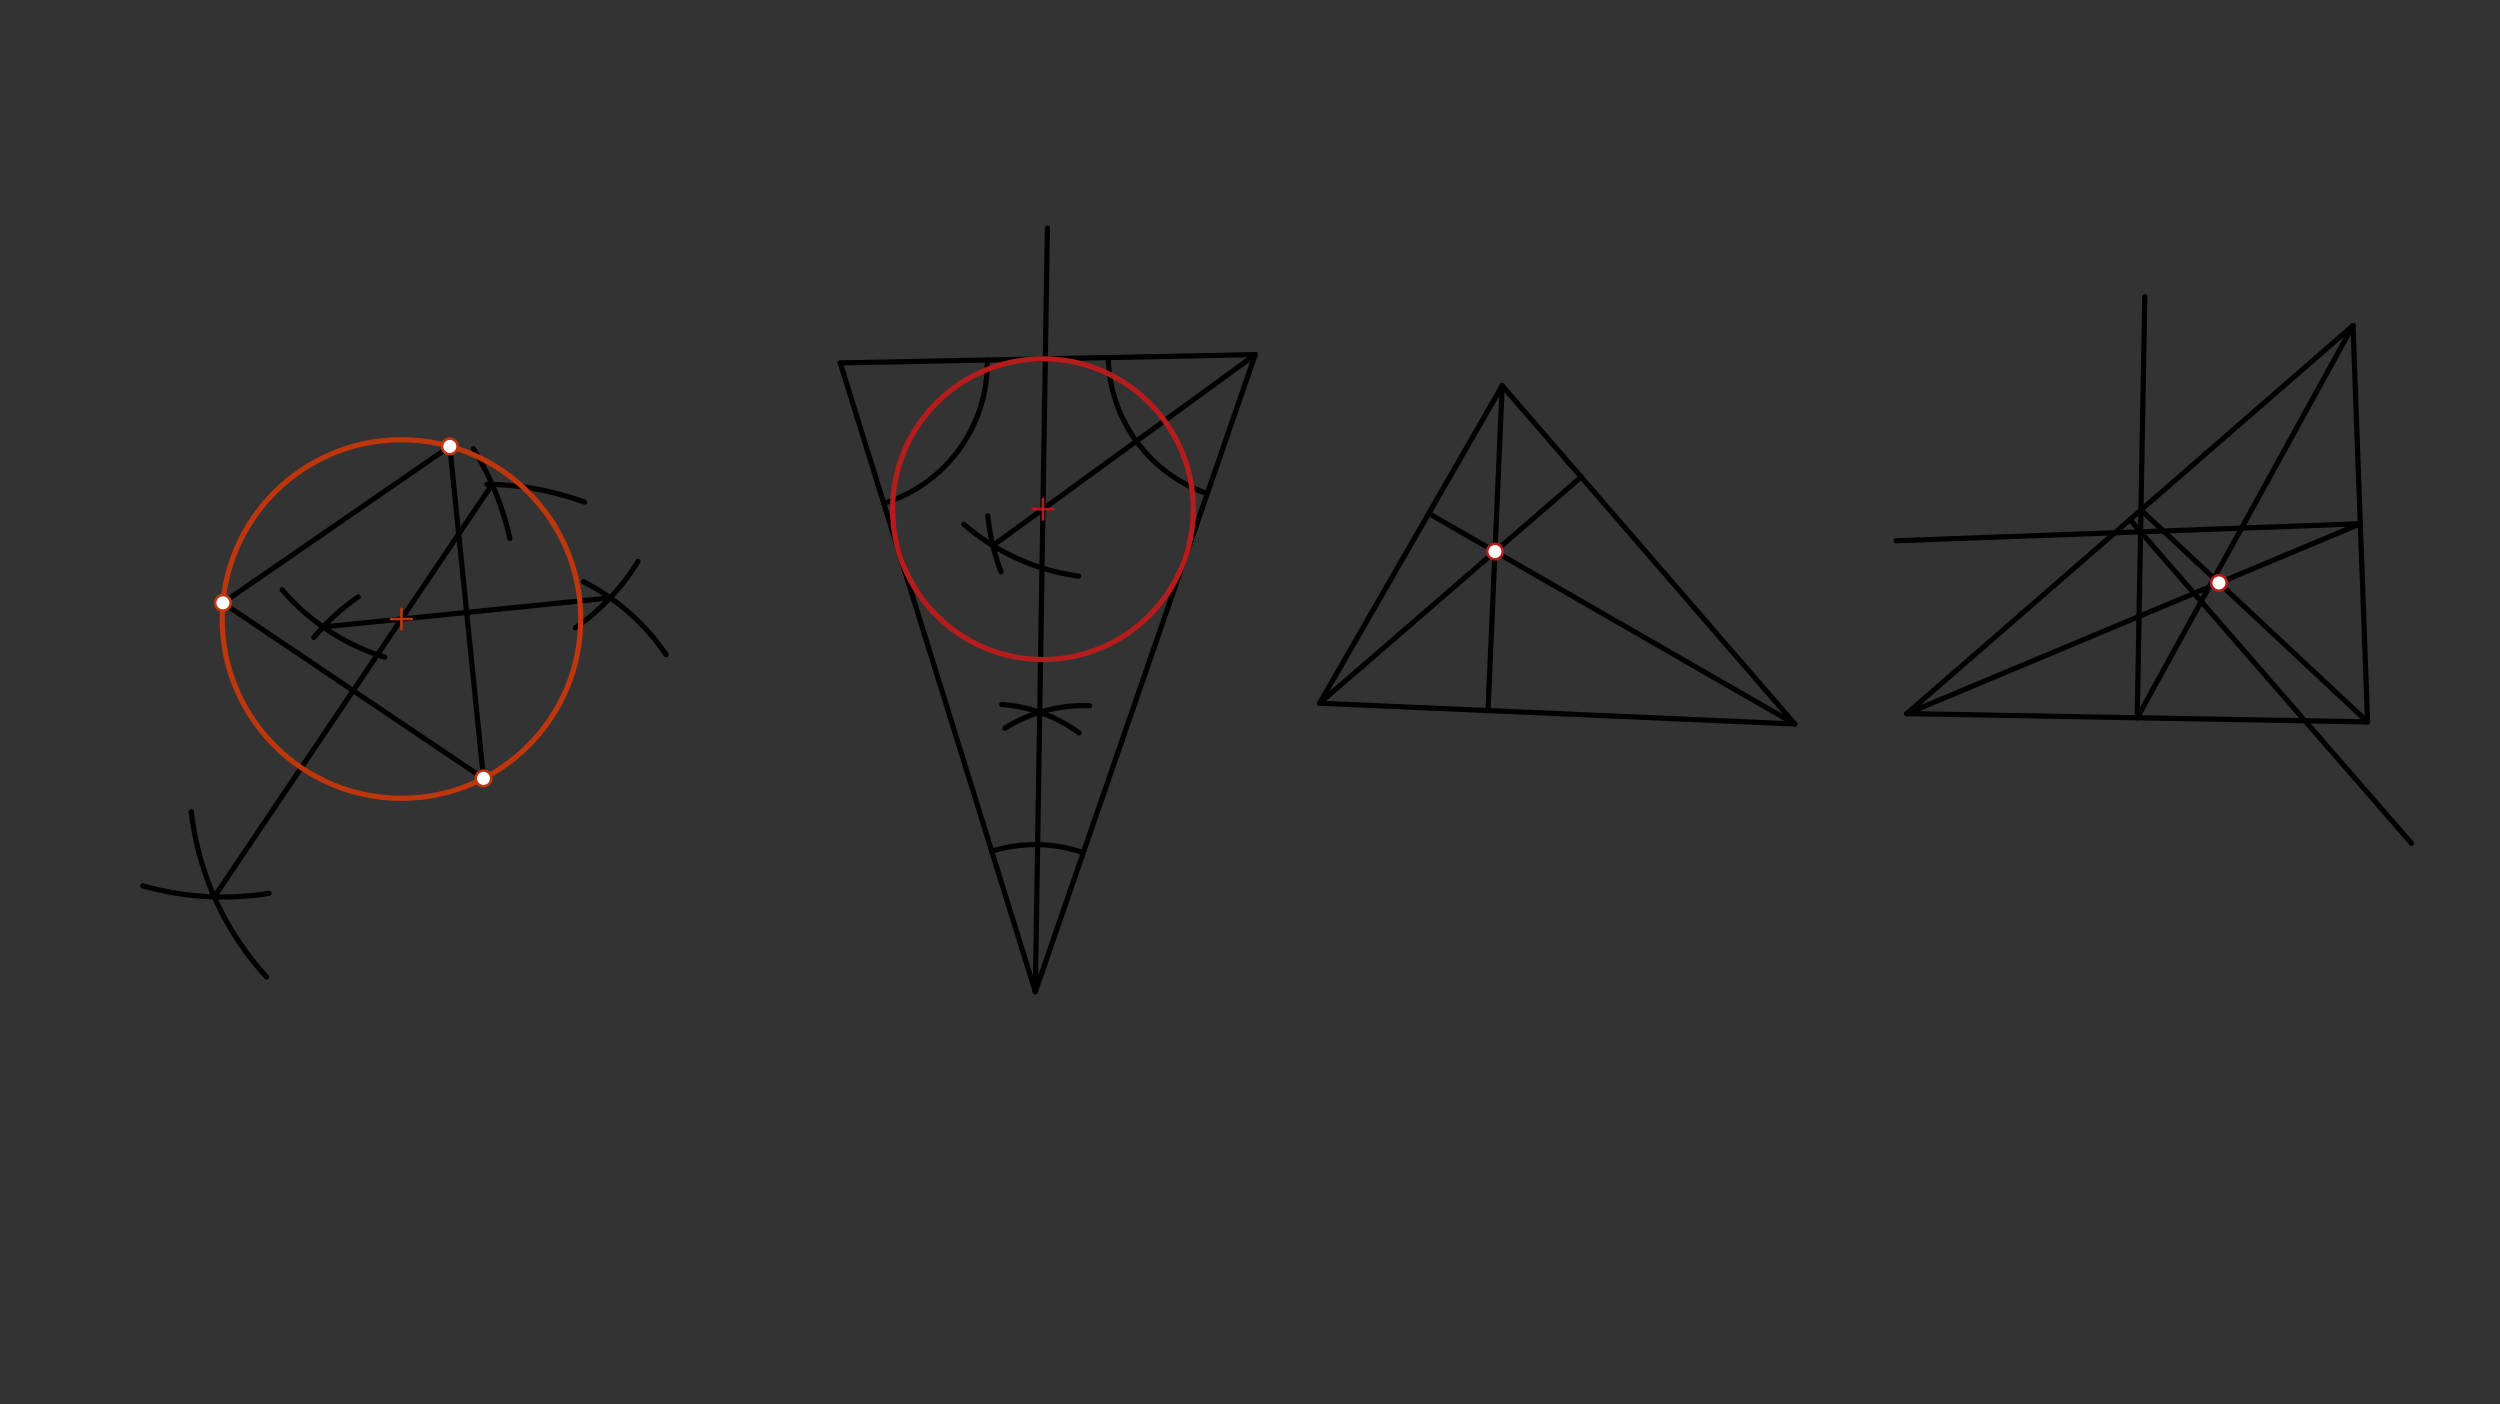 <svg xmlns="http://www.w3.org/2000/svg" class="svg--816" height="100%" preserveAspectRatio="xMidYMid meet" viewBox="0 0 963.78 541.417" width="100%"><rect x="0" y="0" width="963.78" height="541.417" fill="#333333" stroke="none"/><defs><marker id="marker-arrow" markerHeight="16" markerUnits="userSpaceOnUse" markerWidth="24" orient="auto-start-reverse" refX="24" refY="4" viewBox="0 0 24 8"><path d="M 0 0 L 24 4 L 0 8 z" stroke="inherit"></path></marker></defs><g class="aux-layer--949"></g><g class="main-layer--75a"><g class="element--733"><line stroke="#000000" stroke-dasharray="none" stroke-linecap="round" stroke-width="2" x1="173.4" x2="85.933" y1="172.087" y2="232.41"></line></g><g class="element--733"><line stroke="#000000" stroke-dasharray="none" stroke-linecap="round" stroke-width="2" x1="85.933" x2="186.4" y1="232.41" y2="300.087"></line></g><g class="element--733"><line stroke="#000000" stroke-dasharray="none" stroke-linecap="round" stroke-width="2" x1="186.4" x2="173.4" y1="300.087" y2="172.087"></line></g><g class="element--733"><path d="M 120.989 245.745 A 85.039 85.039 0 0 1 138.111 230.088" fill="none" stroke="#000000" stroke-dasharray="none" stroke-linecap="round" stroke-width="2"></path></g><g class="element--733"><path d="M 256.806 252.394 A 85.039 85.039 0 0 0 224.917 224.271" fill="none" stroke="#000000" stroke-dasharray="none" stroke-linecap="round" stroke-width="2"></path></g><g class="element--733"><path d="M 245.936 216.475 A 85.039 85.039 0 0 1 221.803 242.008" fill="none" stroke="#000000" stroke-dasharray="none" stroke-linecap="round" stroke-width="2"></path></g><g class="element--733"><path d="M 148.336 253.349 A 85.039 85.039 0 0 1 108.798 227.389" fill="none" stroke="#000000" stroke-dasharray="none" stroke-linecap="round" stroke-width="2"></path></g><g class="element--733"><line stroke="#000000" stroke-dasharray="none" stroke-linecap="round" stroke-width="2" x1="124.566" x2="235.234" y1="241.707" y2="230.468"></line></g><g class="element--733"><path d="M 225.35 193.601 A 113.386 113.386 0 0 0 187.712 186.709" fill="none" stroke="#000000" stroke-dasharray="none" stroke-linecap="round" stroke-width="2"></path></g><g class="element--733"><path d="M 189.91 187.187 A 113.386 113.386 0 0 0 182.492 172.974" fill="none" stroke="#000000" stroke-dasharray="none" stroke-linecap="round" stroke-width="2"></path></g><g class="element--733"><path d="M 189.719 186.75 A 113.386 113.386 0 0 1 196.568 207.585" fill="none" stroke="#000000" stroke-dasharray="none" stroke-linecap="round" stroke-width="2"></path></g><g class="element--733"><path d="M 73.737 312.867 A 113.386 113.386 0 0 0 102.767 376.65" fill="none" stroke="#000000" stroke-dasharray="none" stroke-linecap="round" stroke-width="2"></path></g><g class="element--733"><path d="M 103.705 344.394 A 113.386 113.386 0 0 1 55.004 341.496" fill="none" stroke="#000000" stroke-dasharray="none" stroke-linecap="round" stroke-width="2"></path></g><g class="element--733"><line stroke="#000000" stroke-dasharray="none" stroke-linecap="round" stroke-width="2" x1="189.719" x2="82.614" y1="186.75" y2="345.747"></line></g><g class="element--733"><g class="center--a87"><line x1="150.764" y1="238.64" x2="158.764" y2="238.64" stroke="#BF360C" stroke-width="1" stroke-linecap="round"></line><line x1="154.764" y1="234.64" x2="154.764" y2="242.64" stroke="#BF360C" stroke-width="1" stroke-linecap="round"></line><circle class="hit--87b" cx="154.764" cy="238.64" r="4" stroke="none" fill="transparent"></circle></g><circle cx="154.764" cy="238.64" fill="none" r="69.113" stroke="#BF360C" stroke-dasharray="none" stroke-width="2"></circle></g><g class="element--733"><line stroke="#000000" stroke-dasharray="none" stroke-linecap="round" stroke-width="2" x1="323.92" x2="483.92" y1="139.91" y2="136.71"></line></g><g class="element--733"><line stroke="#000000" stroke-dasharray="none" stroke-linecap="round" stroke-width="2" x1="483.92" x2="399.12" y1="136.71" y2="382.31"></line></g><g class="element--733"><line stroke="#000000" stroke-dasharray="none" stroke-linecap="round" stroke-width="2" x1="323.92" x2="399.12" y1="139.91" y2="382.31"></line></g><g class="element--733"><path d="M 380.602 138.776 A 56.693 56.693 0 0 1 340.718 194.057" fill="none" stroke="#000000" stroke-dasharray="none" stroke-linecap="round" stroke-width="2"></path></g><g class="element--733"><path d="M 427.238 137.844 A 56.693 56.693 0 0 0 465.417 190.299" fill="none" stroke="#000000" stroke-dasharray="none" stroke-linecap="round" stroke-width="2"></path></g><g class="element--733"><path d="M 382.322 328.163 A 56.693 56.693 0 0 1 417.623 328.721" fill="none" stroke="#000000" stroke-dasharray="none" stroke-linecap="round" stroke-width="2"></path></g><g class="element--733"><path d="M 387.433 280.736 A 56.693 56.693 0 0 1 420.087 272.082" fill="none" stroke="#000000" stroke-dasharray="none" stroke-linecap="round" stroke-width="2"></path></g><g class="element--733"><path d="M 386.177 271.601 A 56.693 56.693 0 0 1 415.966 282.532" fill="none" stroke="#000000" stroke-dasharray="none" stroke-linecap="round" stroke-width="2"></path></g><g class="element--733"><line stroke="#000000" stroke-dasharray="none" stroke-linecap="round" stroke-width="2" x1="399.12" x2="400.825" y1="382.31" y2="274.574"></line></g><g class="element--733"><line stroke="#000000" stroke-dasharray="none" stroke-linecap="round" stroke-width="2" x1="400.825" x2="403.779" y1="274.574" y2="87.895"></line></g><g class="element--733"><path d="M 371.556 202.118 A 85.039 85.039 0 0 0 415.799 222.11" fill="none" stroke="#000000" stroke-dasharray="none" stroke-linecap="round" stroke-width="2"></path></g><g class="element--733"><path d="M 385.896 220.433 A 85.039 85.039 0 0 1 380.811 198.868" fill="none" stroke="#000000" stroke-dasharray="none" stroke-linecap="round" stroke-width="2"></path></g><g class="element--733"><line stroke="#000000" stroke-dasharray="none" stroke-linecap="round" stroke-width="2" x1="483.92" x2="382.771" y1="136.71" y2="210.33"></line></g><g class="element--733"><g class="center--a87"><line x1="398.064" y1="196.288" x2="406.064" y2="196.288" stroke="#B71C1C" stroke-width="1" stroke-linecap="round"></line><line x1="402.064" y1="192.288" x2="402.064" y2="200.288" stroke="#B71C1C" stroke-width="1" stroke-linecap="round"></line><circle class="hit--87b" cx="402.064" cy="196.288" r="4" stroke="none" fill="transparent"></circle></g><circle cx="402.064" cy="196.288" fill="none" r="57.967" stroke="#B71C1C" stroke-dasharray="none" stroke-width="2"></circle></g><g class="element--733"><line stroke="#000000" stroke-dasharray="none" stroke-linecap="round" stroke-width="2" x1="579.12" x2="508.72" y1="148.71" y2="271.11"></line></g><g class="element--733"><line stroke="#000000" stroke-dasharray="none" stroke-linecap="round" stroke-width="2" x1="508.72" x2="691.92" y1="271.11" y2="279.11"></line></g><g class="element--733"><line stroke="#000000" stroke-dasharray="none" stroke-linecap="round" stroke-width="2" x1="579.12" x2="691.92" y1="148.71" y2="279.11"></line></g><g class="element--733"><line stroke="#000000" stroke-dasharray="none" stroke-linecap="round" stroke-width="2" x1="579.12" x2="573.651" y1="148.71" y2="273.945"></line></g><g class="element--733"><line stroke="#000000" stroke-dasharray="none" stroke-linecap="round" stroke-width="2" x1="691.92" x2="550.802" y1="279.11" y2="197.944"></line></g><g class="element--733"><line stroke="#000000" stroke-dasharray="none" stroke-linecap="round" stroke-width="2" x1="508.72" x2="609.551" y1="271.11" y2="183.889"></line></g><g class="element--733"><line stroke="#000000" stroke-dasharray="none" stroke-linecap="round" stroke-width="2" x1="735.12" x2="907.12" y1="275.11" y2="125.51"></line></g><g class="element--733"><line stroke="#000000" stroke-dasharray="none" stroke-linecap="round" stroke-width="2" x1="907.12" x2="912.72" y1="125.51" y2="278.31"></line></g><g class="element--733"><line stroke="#000000" stroke-dasharray="none" stroke-linecap="round" stroke-width="2" x1="735.12" x2="912.72" y1="275.11" y2="278.31"></line></g><g class="element--733"><line stroke="#000000" stroke-dasharray="none" stroke-linecap="round" stroke-width="2" x1="823.92" x2="826.845" y1="276.71" y2="114.377"></line></g><g class="element--733"><line stroke="#000000" stroke-dasharray="none" stroke-linecap="round" stroke-width="2" x1="821.12" x2="929.647" y1="200.31" y2="325.087"></line></g><g class="element--733"><line stroke="#000000" stroke-dasharray="none" stroke-linecap="round" stroke-width="2" x1="909.92" x2="730.935" y1="201.91" y2="208.47"></line></g><g class="element--733"><line stroke="#000000" stroke-dasharray="none" stroke-linecap="round" stroke-width="2" x1="907.12" x2="823.92" y1="125.51" y2="276.71"></line></g><g class="element--733"><line stroke="#000000" stroke-dasharray="none" stroke-linecap="round" stroke-width="2" x1="912.72" x2="825.363" y1="278.31" y2="196.62"></line></g><g class="element--733"><line stroke="#000000" stroke-dasharray="none" stroke-linecap="round" stroke-width="2" x1="735.12" x2="909.92" y1="275.11" y2="201.91"></line></g><g class="element--733"><circle cx="85.933" cy="232.41" r="3" stroke="#BF360C" stroke-width="1" fill="#ffffff"></circle>}</g><g class="element--733"><circle cx="173.4" cy="172.087" r="3" stroke="#BF360C" stroke-width="1" fill="#ffffff"></circle>}</g><g class="element--733"><circle cx="186.4" cy="300.087" r="3" stroke="#BF360C" stroke-width="1" fill="#ffffff"></circle>}</g><g class="element--733"><circle cx="576.329" cy="212.626" r="3" stroke="#B71C1C" stroke-width="1" fill="#ffffff"></circle>}</g><g class="element--733"><circle cx="855.424" cy="224.731" r="3" stroke="#B71C1C" stroke-width="1" fill="#ffffff"></circle>}</g></g><g class="snaps-layer--ac6"></g><g class="temp-layer--52d"></g></svg>